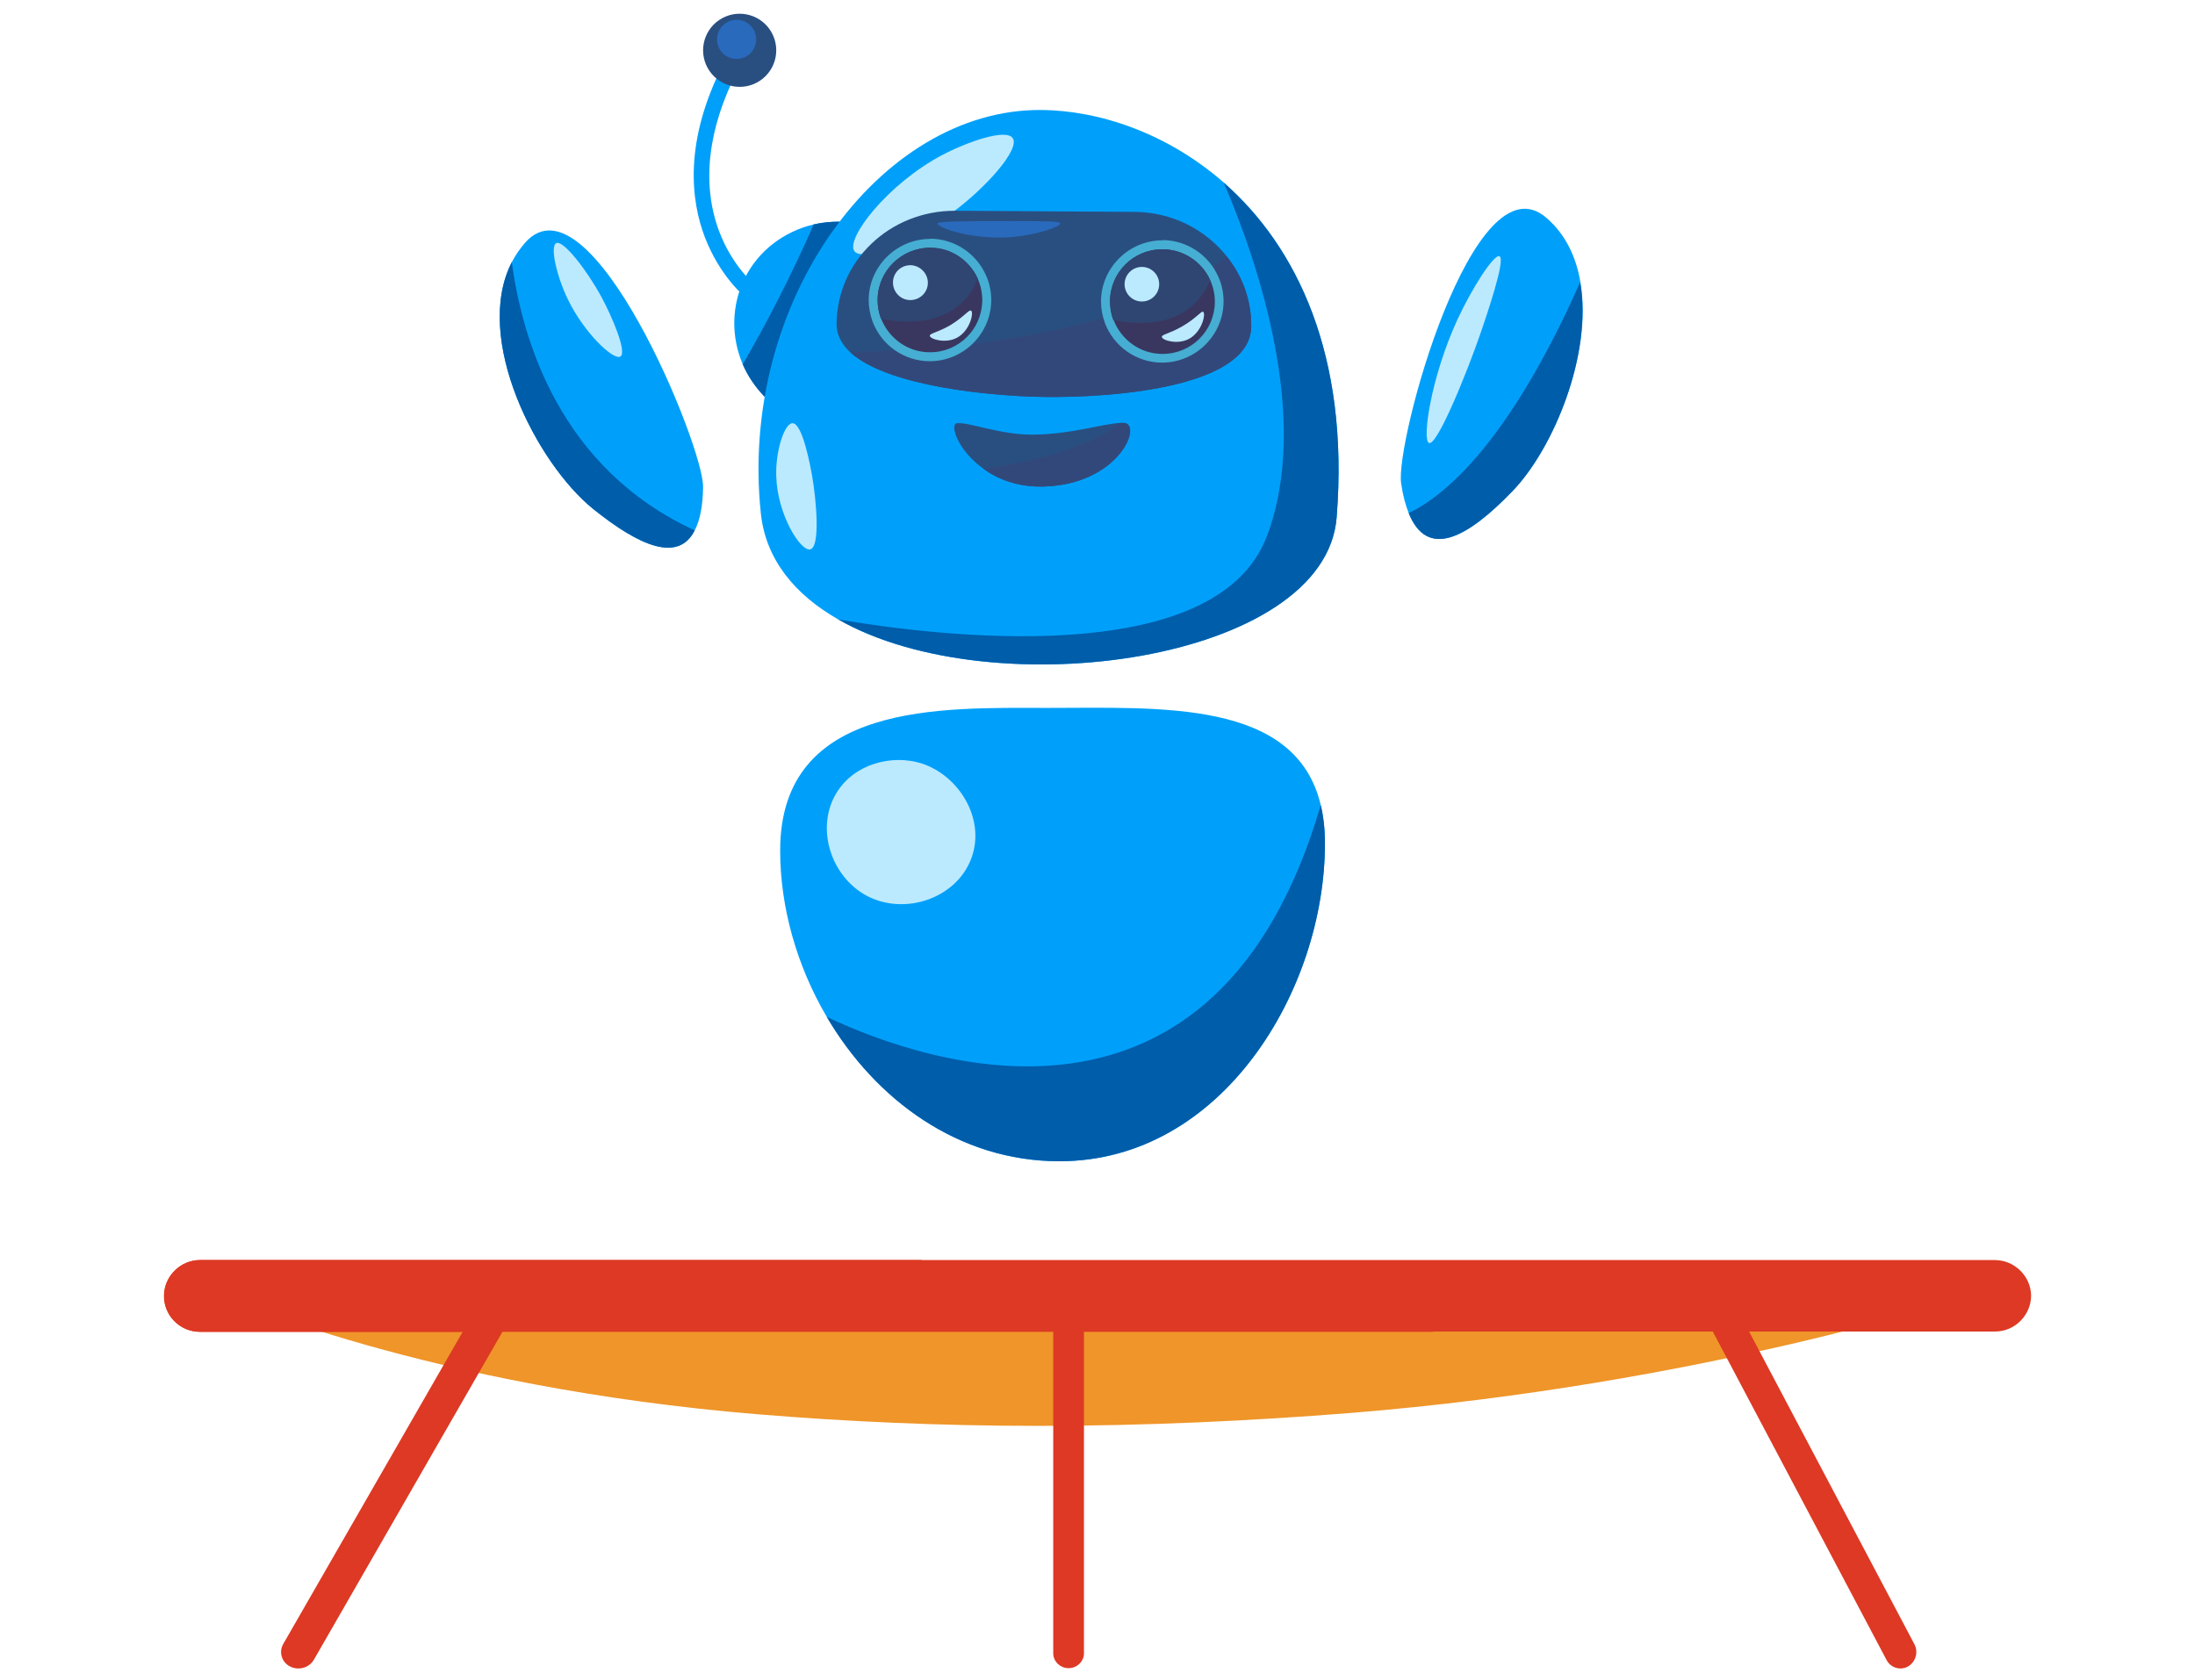<?xml version="1.0" encoding="UTF-8"?> <!-- Generator: Adobe Illustrator 22.1.0, SVG Export Plug-In . SVG Version: 6.00 Build 0) --> <svg xmlns="http://www.w3.org/2000/svg" xmlns:xlink="http://www.w3.org/1999/xlink" x="0px" y="0px" viewBox="0 0 786.1 601.8" style="enable-background:new 0 0 786.1 601.8;" xml:space="preserve"> <style type="text/css"> .st0{fill:#FFFFFF;} .st1{fill:#00A0FA;} .st2{fill:#005DAA;} .st3{fill:#BBEAFF;} .st4{fill:#294F81;} .st5{fill:#33487A;} .st6{fill:#393760;} .st7{fill:#46AED2;} .st8{fill:#2F4572;} .st9{fill:#296ABD;} .st10{fill:#BBE1F4;} .st11{fill:#B1D3F0;} .st12{fill:#BBDAF4;} .st13{fill:#CAEFF9;} .st14{fill:#C9EAFF;} .st15{fill:#F49727;} .st16{fill:#FFA52E;} .st17{fill:#D36E52;} .st18{fill:#E4B166;} .st19{fill:#F3E0B3;} .st20{fill:#F48B4D;} .st21{fill:#9FBFD9;} .st22{fill:#FFE06D;} .st23{fill:#FFB455;} .st24{fill:#779AB6;} .st25{fill:#FFF088;} .st26{fill:#FFFFB8;} .st27{fill:#D7F5F6;} .st28{fill:#F6B35B;} .st29{fill:#EA4754;} .st30{fill:#92EF9A;} .st31{fill:#D87F3B;} .st32{fill:#FFDB5E;} .st33{fill:#FFCF56;} .st34{fill:#FF5E56;} .st35{fill:#FFEADE;} .st36{fill:#E2474C;} .st37{fill:#6D9F37;} .st38{fill:#BB75CF;} .st39{fill:#B15BBA;} .st40{fill:#F8EF57;} .st41{fill:#576BAE;} .st42{fill:#5776D2;} .st43{fill:#5B96DA;} .st44{fill:#D8E3FF;} .st45{fill:#E3EEFF;} .st46{fill:#5BACDA;} .st47{fill:#326BAB;} .st48{fill:#DEFFFF;} .st49{fill:#B2C6FA;} .st50{fill:#C2DDFF;} .st51{fill:#5E5E5E;} .st52{fill:url(#XMLID_11_);} .st53{fill:url(#XMLID_12_);} .st54{fill:url(#XMLID_13_);} .st55{fill:url(#XMLID_14_);} .st56{fill:url(#XMLID_15_);} .st57{fill:url(#XMLID_16_);} .st58{fill:#303030;} .st59{fill:url(#XMLID_17_);} .st60{fill:#424242;} .st61{fill:#DD3924;} .st62{fill:#D8821D;} .st63{fill:#C1C1C1;} .st64{fill:#A0A0A0;} .st65{fill:#828282;} .st66{fill:#EFE7AB;} .st67{fill:#CE2C20;} .st68{fill:#F4472A;} .st69{fill:#B51F1C;} .st70{fill:#FFF4C7;} .st71{clip-path:url(#SVGID_2_);} .st72{fill:url(#SVGID_3_);} .st73{fill:url(#SVGID_4_);} .st74{fill:url(#SVGID_5_);} .st75{fill:url(#SVGID_6_);} .st76{fill:url(#SVGID_7_);} .st77{fill:#392F63;} .st78{fill:url(#SVGID_8_);} .st79{fill:url(#SVGID_9_);} .st80{fill:url(#SVGID_10_);} .st81{fill:#560500;} .st82{fill:url(#SVGID_11_);} .st83{fill:url(#SVGID_12_);} .st84{fill:#9F1034;} .st85{fill:url(#SVGID_13_);} .st86{fill:#5B5B5B;} .st87{fill:#EF9529;} .st88{fill:#363B39;} .st89{fill:#231F20;} .st90{fill:#F7F7F7;} .st91{fill:#D2D6D5;} .st92{fill:#DF4019;} .st93{fill:#894400;} .st94{fill:url(#XMLID_18_);} </style> <g id="Layer_2"> <g> <g> <g> <path class="st1" d="M248.8,190c-5.8,11.5-19.5,5.9-36.4-7.7c-20.1-16.2-43.2-61-29.1-88.4c0,0,0,0,0,0c1.3-2.5,2.9-4.8,4.8-7 c23.2-26.1,64.1,73.3,63.7,87.7C251.7,181.5,250.6,186.6,248.8,190z"></path> <path class="st2" d="M248.8,190c-5.8,11.5-19.5,5.9-36.4-7.7c-20.1-16.2-43.2-61-29.1-88.4C187,121.6,200.5,167.8,248.8,190z"></path> <path class="st3" d="M215.4,106.4c3.9,7.2,9.2,19.8,6.8,21.3c-2.4,1.6-13-8.4-18.8-20.4c-4-8.2-6.5-19-4.2-20.2 C201.8,85.9,210.3,97,215.4,106.4z"></path> </g> <g> <path class="st1" d="M474.5,302.2c0,52.3-36.7,113.8-95.1,113.8c-36.2,0-65.9-22.1-83.3-51.7c-10.7-18.2-16.7-39.2-16.7-59.6 c0-53.6,58.5-51.1,95.6-51.1c40.7,0,89-3.1,98,34.8C474,292.6,474.5,297.1,474.5,302.2z"></path> <path class="st2" d="M474.5,302.2c0,52.3-36.7,113.8-95.1,113.8c-36.2,0-65.9-22.1-83.3-51.7c36.2,17.1,139.5,52.4,176.9-75.9 C474,292.6,474.5,297.1,474.5,302.2z"></path> <path class="st3" d="M299.6,284c-7.6,12.4-2.2,29.9,10.8,36.9c13.8,7.3,32.5,0.8,37.6-13.8c4.9-13.8-4.5-29.2-17.9-33.6 C319.3,270.1,305.9,273.7,299.6,284z"></path> </g> <g> <path class="st1" d="M541.8,175.8c-16.7,17.4-30.7,24.4-37.3,8c-1.1-2.8-2.1-6.3-2.7-10.6c-2.3-14.3,25.8-118.1,52.1-95.1 c6.8,5.9,10.6,14,12.1,23C570.4,126.9,556.3,160.7,541.8,175.8z"></path> <path class="st2" d="M541.8,175.8c-16.7,17.4-30.7,24.4-37.3,8c12.4-5.9,35.6-24.5,61.4-82.7 C570.4,126.9,556.3,160.7,541.8,175.8z"></path> <path class="st3" d="M530.5,118.6c-5.3,15.4-15.8,41.1-18.7,40.1c-2.6-0.8,0.6-23.4,10.1-44.1c5.3-11.5,13.2-23.7,15.1-22.8 C539.4,92.8,532.1,113.8,530.5,118.6z"></path> </g> <g> <path class="st1" d="M273.9,142.2c-3.4-3.5-6.1-7.5-7.9-11.7c-4.2-9.8-4.1-21.1,0.7-30.8c4.9-9.9,14.1-16.8,24.7-19.3 c3-0.7,6.1-1,9.3-1C307.8,120.9,273.9,142.2,273.9,142.2z"></path> <path class="st2" d="M273.9,142.2c-3.4-3.5-6.1-7.5-7.9-11.7c4.3-7.4,8.6-15.2,12.8-23.5c4.7-9.2,8.9-18.1,12.6-26.6 c3-0.7,6.1-1,9.3-1C291.8,100.3,282.8,121.3,273.9,142.2z"></path> <path class="st1" d="M478.7,185.3c-4,51.8-123.1,68.3-178.5,36.6c-15.4-8.8-25.9-21.3-27.7-37.8c-8.1-75.9,42.5-145,100.2-144.7 c20.9,0.1,45.4,8.3,65.7,26.1C464.3,88.3,483.3,127.1,478.7,185.3z"></path> <path class="st2" d="M478.7,185.3c-4,51.8-123.1,68.3-178.5,36.6c34,5.8,135.1,18.8,153.5-29.8c15.9-41.8-3.1-97.9-15.4-126.6 C464.3,88.3,483.3,127.1,478.7,185.3z"></path> <path class="st3" d="M306,90c3.1,4.1,22-4.3,34.7-13.6c12.2-8.9,24.7-22.9,22-26.9c-2.4-3.6-16.4,1.4-25.2,6 C317.8,65.9,302.7,85.6,306,90z"></path> <path class="st3" d="M278,170.6c0.4,13.9,8.8,27.1,12.2,26.2c3.6-0.9,2.2-17.5,0.6-26.6c-0.5-2.6-3.3-18.6-7-18.6 C280.9,151.7,277.7,161.6,278,170.6z"></path> <g> <path class="st4" d="M448.1,117c-0.1,10.4-11.5,16.8-26.3,20.5c-15.5,3.9-34.7,4.9-48.1,4.7c-19.1-0.3-55.9-3.8-69.2-16 c-3.1-2.9-4.9-6.2-4.9-10.1c0.1-11.3,4.8-21.5,12.5-28.8c7.6-7.3,18.2-11.8,29.8-11.8l64.4,0.4c13.5,0.1,25.4,6.3,33.1,16 C444.9,98.8,448.2,107.5,448.1,117z"></path> <path class="st5" d="M448.1,117c-0.1,10.4-11.5,16.8-26.3,20.5c-15.5,3.9-34.7,4.9-48.1,4.7c-19.1-0.3-55.9-3.8-69.2-16 c37.9-0.9,102.2-6.8,134.8-34.3C444.9,98.8,448.2,107.5,448.1,117z"></path> <g> <g> <path class="st6" d="M435,108.1c-0.1,10.4-8.5,18.7-18.9,18.6c-8,0-14.8-5.1-17.5-12.2c-0.8-2.1-1.2-4.3-1.2-6.7 c0.1-10.4,8.5-18.7,18.9-18.6c7.6,0,14.2,4.6,17,11.2C434.5,102.8,435,105.4,435,108.1z"></path> <path class="st7" d="M416.3,89.3c7.6,0,14.3,4.6,17.2,11.2c1,2.3,1.6,4.9,1.6,7.7c-0.1,10.3-8.4,18.6-18.7,18.6 c0,0-0.1,0-0.1,0c-8,0-14.8-5.1-17.5-12.2c-0.8-2.1-1.2-4.3-1.2-6.7C397.6,97.6,405.9,89.3,416.3,89.3L416.3,89.3z M416.3,86.1L416.3,86.1c-12,0-21.9,9.8-22,21.8c0,2.7,0.5,5.3,1.4,7.8c3.2,8.5,11.4,14.2,20.4,14.2l0.1,0 c12,0,21.9-9.8,22-21.8c0-3.1-0.6-6.2-1.9-9c-3.5-7.9-11.3-13-19.9-13.1L416.3,86.1L416.3,86.1z"></path> </g> <path class="st8" d="M433.4,100.4c-7.1,16.9-24.5,16.3-34.7,14.3c-0.8-2.1-1.2-4.3-1.2-6.7c0-10.4,8.4-18.7,18.8-18.7 C423.9,89.3,430.5,93.9,433.4,100.4z"></path> <ellipse transform="matrix(0.754 -0.656 0.656 0.754 33.696 293.569)" class="st3" cx="409.2" cy="101.7" rx="6.2" ry="6.2"></ellipse> <path class="st3" d="M430.9,111.7c1,0.7-0.4,7.2-5.1,9.7c-4.1,2.2-9.6,0.5-9.7-0.7c-0.1-0.9,2.7-1.1,7.5-3.9 C428.7,113.8,430.2,111.3,430.9,111.7z"></path> </g> <g> <g> <path class="st6" d="M351.8,107.6c-0.1,10.4-8.5,18.7-18.9,18.6c-8,0-14.8-5.1-17.5-12.2c-0.8-2.1-1.2-4.3-1.2-6.7 c0.1-10.4,8.5-18.7,18.9-18.6c7.6,0,14.2,4.6,17,11.2C351.3,102.3,351.8,104.9,351.8,107.6z"></path> <path class="st7" d="M333.2,88.7c7.6,0,14.1,4.7,17,11.2c1,2.3,1.6,4.9,1.6,7.7c-0.1,10.3-8.4,18.6-18.7,18.6 c0,0-0.1,0-0.1,0c-8,0-14.8-5.1-17.5-12.2c-0.8-2.1-1.2-4.3-1.2-6.7C314.4,97.1,322.9,88.7,333.2,88.7L333.2,88.7z M333.1,85.6L333.1,85.6c-12,0-21.9,9.8-22,21.8c0,2.7,0.5,5.3,1.4,7.8c3.2,8.5,11.4,14.2,20.4,14.2l0.1,0 c12,0,21.9-9.8,22-21.8c0-3.1-0.6-6.2-1.9-9c-3.5-7.9-11.3-13-19.9-13.1L333.1,85.6L333.1,85.6z"></path> </g> <path class="st8" d="M350.2,99.9c-7.1,16.9-24.5,16.3-34.7,14.3c-0.8-2.1-1.2-4.3-1.2-6.7c0-10.4,8.4-18.7,18.8-18.7 C340.8,88.8,347.3,93.4,350.2,99.9z"></path> <path class="st3" d="M332.3,101.3c0,3.4-2.8,6.2-6.3,6.2c-3.4,0-6.2-2.8-6.2-6.3s2.8-6.2,6.3-6.2 C329.5,95.1,332.3,97.9,332.3,101.3z"></path> <path class="st3" d="M347.8,111.3c1,0.7-0.4,7.2-5.1,9.7c-4.1,2.2-9.6,0.5-9.7-0.7c-0.1-0.9,2.7-1.1,7.5-3.9 C345.5,113.3,347,110.8,347.8,111.3z"></path> </g> <path class="st9" d="M379.7,80c0.2,1.2-8.3,4.1-17,4.9c-14.2,1.2-27.1-3.3-26.9-4.9c0.1-0.7,9-0.8,26.9-0.8 C377.2,79.2,379.6,79.4,379.7,80z"></path> </g> <g> <path class="st1" d="M267,106.5c-0.4-0.3-9.2-7.5-14.6-21.6c-4.9-12.9-7.7-34.1,6.8-62.3l5,2.6c-10.8,20.9-13,40.9-6.6,57.8 c4.8,12.6,12.8,19.1,12.9,19.2L267,106.5z"></path> <ellipse transform="matrix(0.827 -0.562 0.562 0.827 35.713 152.006)" class="st4" cx="264.9" cy="18" rx="13.1" ry="13.1"></ellipse> <path class="st9" d="M256.8,14.1c0,3.9,3.1,7,7,7s7-3.1,7-7c0-3.9-3.1-7-7-7C259.9,7.1,256.8,10.3,256.8,14.1z"></path> </g> <g> <path class="st4" d="M373.5,174.3c-9,0.2-16.1-2.6-21.2-6.3c-9.3-6.6-12.4-16.1-9.5-16.4c4.5-0.4,15.5,4.3,27.7,4.1 c14.1-0.3,23.6-3.8,30.8-4.2c0.3,0,0.6,0,0.9,0C409.6,151.3,401.1,173.7,373.5,174.3z"></path> <path class="st5" d="M373.5,174.3c-9,0.2-16.1-2.6-21.2-6.3c12.2-1.8,36.1-6.4,49-16.5c0.3,0,0.6,0,0.9,0 C409.6,151.3,401.1,173.7,373.5,174.3z"></path> </g> </g> </g> </g> <g> <g> <path class="st87" d="M704.8,464.4c0,0-95.5,31.7-221.4,41.8c-35.3,2.8-72.9,4.6-111.6,4.6c-35.9,0-69.3-1.6-99.8-4.1 c-119-9.7-192.2-42.4-192.2-42.4H704.8z"></path> </g> <g> <path class="st61" d="M714.4,451.4H71.6c-3.5,0-6.7,1.4-9.1,3.8c-2.3,2.3-3.8,5.5-3.8,9.1c0,7.1,5.8,12.8,12.8,12.8h94.2 l-64.3,111.9c-1.6,2.9-0.5,6.5,2.5,8c0.9,0.5,2,0.7,3,0.7c2.2,0,4.3-1.1,5.5-3.1L180,477h197.2v115.3c0,2.9,2.5,5.3,5.5,5.3 s5.5-2.4,5.5-5.3V477h225.2l62.2,117.6c1,2,3,3.1,5,3.1c0.9,0,1.9-0.2,2.7-0.7c2.8-1.6,3.8-5.2,2.3-8L626.4,477h88.1 c3.5,0,6.7-1.4,9.1-3.8c2.3-2.3,3.8-5.5,3.8-9.1C727.3,457.2,721.5,451.4,714.4,451.4z"></path> <path class="st61" d="M329.7,451.4c55.9,9.8,120.8,19.5,184.1,25.7H71.6c-7.1,0-12.8-5.8-12.8-12.8c0-3.5,1.4-6.7,3.8-9.1 c2.3-2.3,5.5-3.8,9.1-3.8H329.7z"></path> </g> </g> </g> <g id="Слой_2"> </g> </svg> 